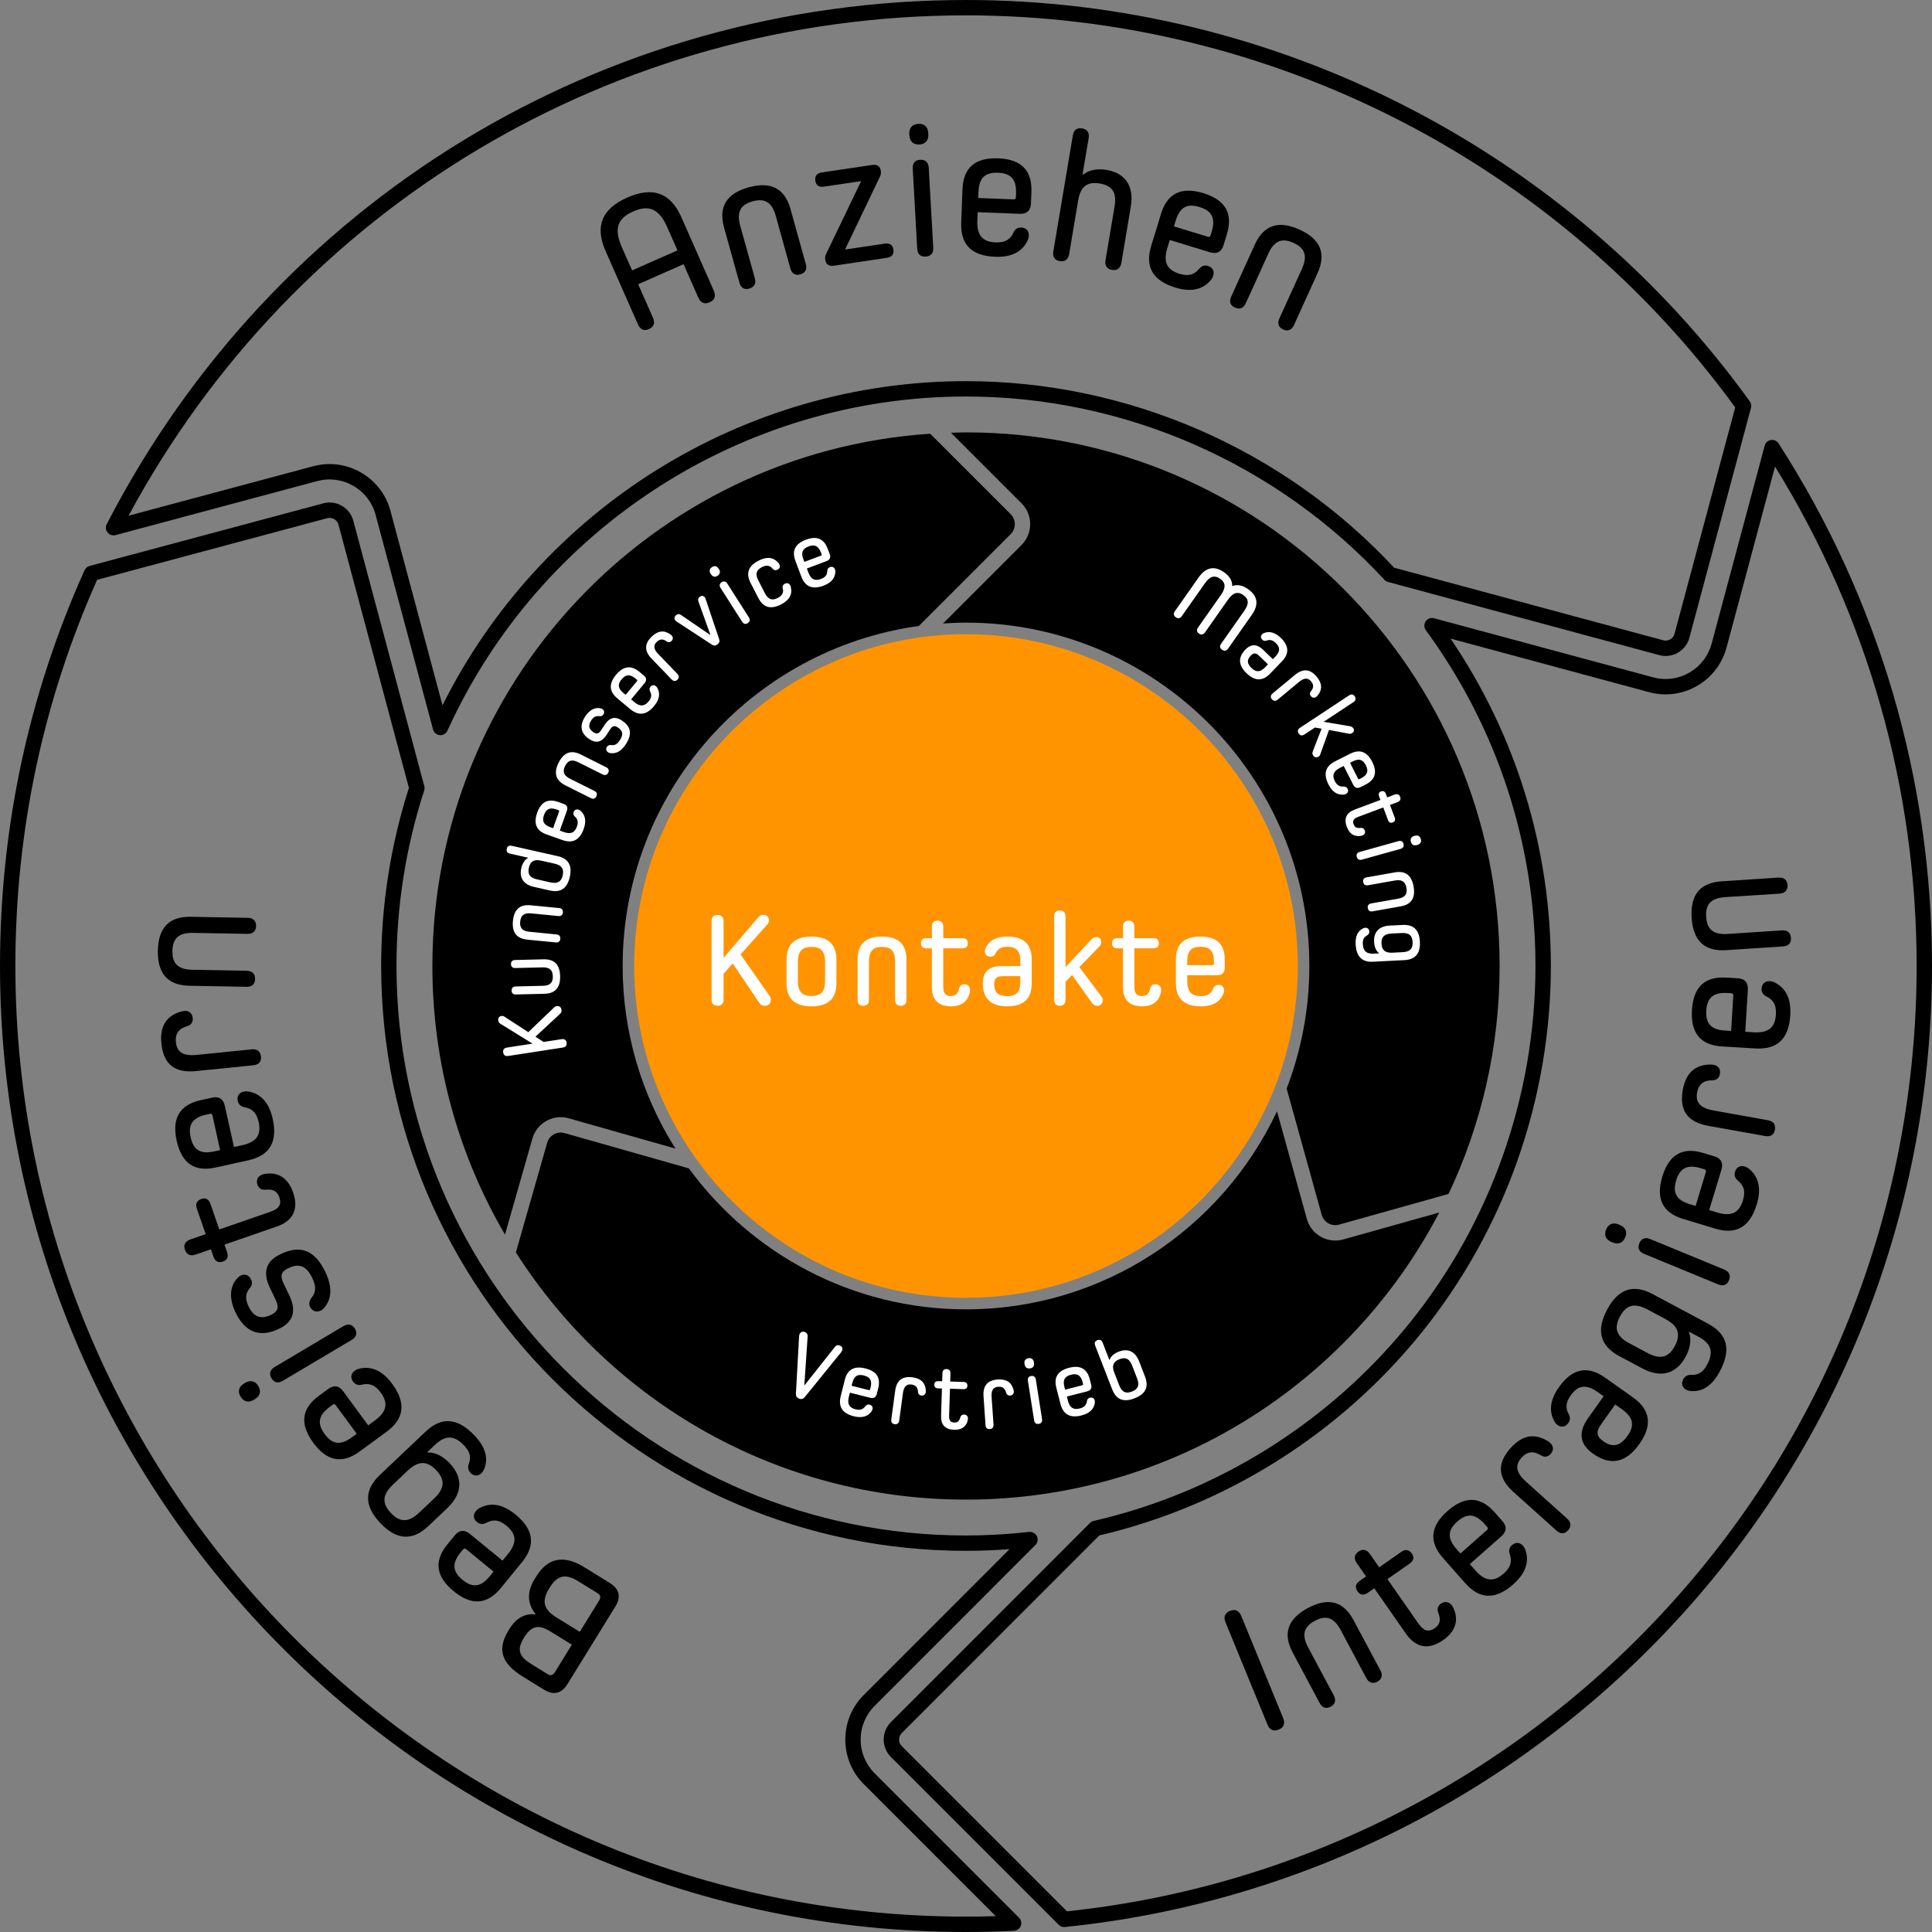 <?xml version="1.0" encoding="utf-8"?>
<!-- Generator: Adobe Illustrator 24.2.1, SVG Export Plug-In . SVG Version: 6.00 Build 0)  -->
<svg version="1.1" id="Ebene_1" xmlns="http://www.w3.org/2000/svg" xmlns:xlink="http://www.w3.org/1999/xlink" x="0px" y="0px"
	 viewBox="0 0 100 100" style="enable-background:new 0 0 100 100;" xml:space="preserve">
<rect x="0" y="0" width="100" height="100" fill="#808080" stroke="none"/>
<style type="text/css">
	.st0{fill:#FF9400;}
	.st1{fill:#FFFFFF;}
</style>
<g>
	<path class="st0" d="M50,32.825c-9.47,0-17.175,7.705-17.175,17.175S40.529,67.175,50,67.175
		c9.47,0,17.175-7.705,17.175-17.175S59.47,32.825,50,32.825z"/>
	<g>
		<path d="M29.439,57.883l5.521,1.568c-1.728-2.74-2.732-5.979-2.732-9.451c0-8.971,6.683-16.407,15.332-17.6
			l4.753-4.753c0.138-0.138,0.214-0.321,0.214-0.516c0-0.195-0.076-0.378-0.214-0.516l-4.166-4.166
			c-14.389,0.954-25.767,12.92-25.767,27.551c0,5.071,1.373,9.818,3.758,13.903l1.418-4.969
			C27.785,58.125,28.629,57.653,29.439,57.883z"/>
		<path d="M69.111,64.21c-0.259,0-0.516-0.067-0.748-0.198c-0.355-0.2-0.61-0.527-0.719-0.919l-1.547-5.572
			C63.259,63.571,57.112,67.772,50,67.772c-5.885,0-11.108-2.877-14.344-7.296l-6.434-1.827
			c-0.388-0.109-0.791,0.116-0.901,0.503l-1.616,5.662c-0.001,0.004-0.003,0.006-0.004,0.01
			c4.903,7.691,13.502,12.796,23.299,12.796c10.649,0,19.885-6.031,24.494-14.86l-4.971,1.395
			C69.386,64.192,69.249,64.21,69.111,64.21z"/>
		<path d="M50,22.38c-0.261,0-0.518,0.013-0.777,0.02l3.652,3.652c0.288,0.288,0.447,0.671,0.447,1.078
			s-0.159,0.79-0.447,1.078l-4.063,4.063c0.393-0.026,0.788-0.044,1.188-0.044c9.799,0,17.772,7.973,17.772,17.772
			c0,2.235-0.419,4.373-1.175,6.346l1.814,6.534c0.108,0.388,0.51,0.617,0.898,0.508l5.667-1.59
			c1.693-3.578,2.644-7.577,2.644-11.798C77.619,34.746,65.254,22.38,50,22.38z"/>
	</g>
	<path class="st1" d="M37.932,49.877h-0.014l-0.466,0.527v1.325c0,0.23-0.122,0.331-0.311,0.331
		c-0.196,0-0.311-0.101-0.311-0.331v-4.042c0-0.23,0.115-0.331,0.311-0.331c0.189,0,0.311,0.101,0.311,0.331v1.879
		h0.014l1.744-2.042c0.102-0.122,0.162-0.169,0.297-0.169c0.189,0,0.297,0.115,0.297,0.291
		c0,0.068-0.02,0.128-0.081,0.196l-1.393,1.561l1.494,2.136c0.061,0.088,0.074,0.149,0.074,0.209
		c0,0.19-0.115,0.311-0.311,0.311c-0.149,0-0.23-0.061-0.304-0.176L37.932,49.877z"/>
	<path class="st1" d="M43.293,50.884c0,0.818-0.439,1.204-1.291,1.204c-0.852,0-1.291-0.386-1.291-1.204v-1.203
		c0-0.818,0.439-1.203,1.291-1.203c0.852,0,1.291,0.385,1.291,1.203V50.884z M42.705,49.775
		c0-0.548-0.23-0.764-0.703-0.764c-0.473,0-0.703,0.216-0.703,0.764v1.014c0,0.548,0.23,0.764,0.703,0.764
		c0.473,0,0.703-0.216,0.703-0.764V49.775z"/>
	<path class="st1" d="M46.329,49.755c0-0.534-0.223-0.743-0.676-0.743c-0.453,0-0.676,0.209-0.676,0.743v1.994
		c0,0.21-0.115,0.311-0.297,0.311c-0.182,0-0.291-0.101-0.291-0.311v-2.089c0-0.804,0.433-1.183,1.264-1.183
		s1.264,0.379,1.264,1.183v2.089c0,0.21-0.115,0.311-0.297,0.311c-0.176,0-0.291-0.101-0.291-0.311V49.755z"/>
	<path class="st1" d="M48.235,49.086h-0.284c-0.196,0-0.284-0.095-0.284-0.257c0-0.169,0.088-0.27,0.284-0.27h0.284
		v-0.595c0-0.209,0.115-0.311,0.297-0.311c0.176,0,0.291,0.101,0.291,0.311v0.595h0.987
		c0.196,0,0.284,0.101,0.284,0.27c0,0.162-0.088,0.257-0.284,0.257h-0.987v1.974c0,0.345,0.115,0.494,0.392,0.494
		c0.264,0,0.372-0.142,0.433-0.399c0.034-0.129,0.128-0.21,0.27-0.21c0.149,0,0.291,0.095,0.291,0.29
		c0,0.061-0.007,0.115-0.02,0.162c-0.101,0.433-0.419,0.69-0.974,0.69c-0.642,0-0.98-0.338-0.98-0.974V49.086z"
		/>
	<path class="st1" d="M53.4,50.904c0,0.804-0.433,1.183-1.264,1.183c-0.825,0-1.264-0.386-1.264-1.17v-0.034
		c0-0.602,0.351-0.878,0.947-0.878h0.994v-0.264c0-0.534-0.223-0.737-0.676-0.737c-0.304,0-0.487,0.101-0.602,0.338
		c-0.054,0.115-0.149,0.175-0.27,0.175c-0.182,0-0.291-0.108-0.291-0.29c0-0.041,0.014-0.095,0.034-0.142
		c0.162-0.358,0.507-0.608,1.129-0.608c0.832,0,1.264,0.379,1.264,1.183V50.904z M52.812,50.526h-0.913
		c-0.304,0-0.439,0.115-0.439,0.406v0.014c0,0.433,0.216,0.615,0.676,0.615c0.453,0,0.676-0.203,0.676-0.737V50.526
		z"/>
	<path class="st1" d="M55.496,50.472h-0.014l-0.331,0.351v0.926c0,0.21-0.115,0.311-0.297,0.311
		c-0.182,0-0.29-0.101-0.29-0.311v-4.313c0-0.209,0.108-0.311,0.29-0.311c0.182,0,0.297,0.102,0.297,0.311v2.609
		h0.014l1.298-1.393c0.081-0.081,0.155-0.149,0.284-0.149c0.156,0,0.25,0.108,0.25,0.257
		c0,0.061-0.014,0.142-0.088,0.223l-1.041,1.075l1.143,1.521c0.061,0.081,0.068,0.129,0.068,0.19
		c0,0.182-0.115,0.29-0.29,0.29c-0.129,0-0.196-0.054-0.277-0.162L55.496,50.472z"/>
	<path class="st1" d="M58.127,49.086h-0.284c-0.196,0-0.284-0.095-0.284-0.257c0-0.169,0.088-0.27,0.284-0.27h0.284
		v-0.595c0-0.209,0.115-0.311,0.297-0.311c0.175,0,0.29,0.101,0.29,0.311v0.595h0.987
		c0.196,0,0.284,0.101,0.284,0.27c0,0.162-0.088,0.257-0.284,0.257h-0.987v1.974c0,0.345,0.115,0.494,0.392,0.494
		c0.264,0,0.372-0.142,0.433-0.399c0.034-0.129,0.128-0.21,0.27-0.21c0.149,0,0.29,0.095,0.29,0.29
		c0,0.061-0.007,0.115-0.02,0.162c-0.101,0.433-0.419,0.69-0.973,0.69c-0.642,0-0.98-0.338-0.98-0.974V49.086z"
		/>
	<path class="st1" d="M61.453,50.478v0.311c0,0.548,0.23,0.77,0.703,0.77c0.378,0,0.541-0.155,0.642-0.399
		c0.047-0.115,0.149-0.182,0.27-0.182c0.176,0,0.291,0.108,0.291,0.284c0,0.047-0.007,0.101-0.027,0.155
		c-0.155,0.392-0.5,0.67-1.176,0.67c-0.852,0-1.291-0.386-1.291-1.204v-1.223c0-0.804,0.433-1.183,1.264-1.183
		c0.832,0,1.264,0.379,1.264,1.183v0.426c0,0.257-0.135,0.392-0.399,0.392H61.453z M62.832,49.742
		c0-0.534-0.23-0.737-0.689-0.737c-0.466,0-0.69,0.203-0.69,0.737v0.216h1.298c0.054,0,0.081-0.027,0.081-0.075
		V49.742z"/>
	<path d="M22.798,38.052c-0.011,0-0.022-0-0.033-0.001c-0.167-0.014-0.308-0.131-0.351-0.294L19.441,26.646
		c-0.171-0.636-0.579-1.168-1.151-1.498c-0.572-0.33-1.237-0.418-1.872-0.247l-10.436,2.796
		c-0.153,0.041-0.314-0.012-0.413-0.135c-0.099-0.122-0.116-0.292-0.044-0.432C14.149,10.396,31.19,0,50,0
		c16.016,0,31.183,7.766,40.569,20.774c0.07,0.097,0.093,0.22,0.062,0.336L87.443,33.007
		c-0.088,0.33-0.3,0.606-0.597,0.776c-0.295,0.17-0.638,0.215-0.966,0.125L71.843,30.122
		c-0.072-0.019-0.138-0.059-0.188-0.114C66.086,23.98,58.194,20.523,50,20.523c-11.528,0-22.064,6.789-26.84,17.295
		C23.095,37.961,22.953,38.052,22.798,38.052z M17.061,24.02c0.565,0,1.124,0.149,1.627,0.439
		c0.756,0.436,1.296,1.14,1.522,1.981c0,0,0,0,0,0l2.694,10.068C28.005,26.279,38.523,19.728,50,19.728
		c8.376,0,16.447,3.518,22.16,9.656l13.928,3.757c0.122,0.034,0.251,0.016,0.362-0.047
		c0.112-0.065,0.192-0.168,0.225-0.292l3.139-11.715C80.568,8.377,65.699,0.795,50,0.795
		c-18.208,0-34.733,9.9-43.345,25.898l9.557-2.561C16.493,24.057,16.778,24.02,17.061,24.02z"/>
	<path d="M50,100C22.43,100,0,77.57,0,50c0-7.136,1.473-14.028,4.377-20.486
		c0.049-0.109,0.144-0.19,0.26-0.221l12.09-3.239c0.331-0.088,0.675-0.043,0.968,0.128
		c0.294,0.17,0.505,0.445,0.593,0.774l3.674,13.733c0.02,0.074,0.018,0.152-0.006,0.225
		c-0.951,2.938-1.434,5.995-1.434,9.086c0,16.253,13.223,29.477,29.477,29.477c1.057,0,2.157-0.062,3.269-0.185
		c0.166-0.017,0.329,0.071,0.402,0.223c0.073,0.152,0.042,0.334-0.077,0.453l-8.322,8.328
		c-0.466,0.466-0.723,1.086-0.723,1.745c0,0.659,0.257,1.279,0.723,1.745l7.473,7.473
		c0.112,0.111,0.146,0.278,0.09,0.424c-0.056,0.146-0.194,0.246-0.351,0.254C51.651,99.979,50.815,100,50,100z
		 M5.026,30.012c-2.807,6.305-4.23,13.029-4.23,19.988c0,27.131,22.073,49.204,49.205,49.204
		c0.507,0,1.022-0.008,1.539-0.024l-6.831-6.832c-0.617-0.616-0.956-1.436-0.956-2.308s0.339-1.691,0.956-2.308
		l7.544-7.548c-0.764,0.058-1.518,0.087-2.252,0.087c-16.692,0-30.272-13.58-30.272-30.272
		c0-3.135,0.483-6.236,1.436-9.219L17.521,27.161c-0.033-0.124-0.112-0.227-0.223-0.291
		c-0.112-0.065-0.238-0.082-0.366-0.048L5.026,30.012z"/>
	<path d="M55.079,99.743c-0.105,0-0.206-0.042-0.281-0.117l-8.684-8.684c-0.241-0.241-0.374-0.561-0.374-0.902
		c0-0.34,0.133-0.661,0.373-0.902l10.304-10.31c0.053-0.053,0.12-0.09,0.192-0.106
		c6.396-1.466,12.2-5.101,16.344-10.235c4.206-5.211,6.522-11.777,6.522-18.487c0-6.296-1.962-12.306-5.674-17.381
		c-0.1-0.136-0.102-0.321-0.007-0.46c0.096-0.139,0.268-0.203,0.431-0.159l11.346,3.061
		c0.208,0.056,0.423,0.084,0.638,0.084c1.115,0,2.096-0.752,2.385-1.83l2.746-10.249
		c0.041-0.152,0.167-0.266,0.323-0.29c0.159-0.024,0.311,0.045,0.396,0.177C97.255,31.016,100,40.368,100,50
		c0,12.462-4.612,24.401-12.986,33.616c-8.317,9.152-19.644,14.879-31.894,16.125
		C55.106,99.743,55.093,99.743,55.079,99.743z M56.901,79.472L46.677,89.702c-0.091,0.091-0.141,0.211-0.141,0.339
		c0,0.128,0.05,0.249,0.141,0.339l8.55,8.55c11.982-1.265,23.055-6.889,31.198-15.849
		c8.241-9.069,12.78-20.817,12.78-33.081c0-9.176-2.531-18.093-7.33-25.849L89.364,33.522
		c-0.382,1.424-1.679,2.419-3.153,2.419c-0.284,0-0.569-0.037-0.844-0.112l-10.285-2.775
		c3.399,5.015,5.19,10.85,5.19,16.945c0,6.892-2.379,13.635-6.699,18.987
		C69.342,74.229,63.425,77.95,56.901,79.472z"/>
	<path class="st1" d="M27.719,53.653l0.001,0.009l0.418,0.269l0.924-0.143c0.16-0.025,0.244,0.049,0.265,0.181
		c0.021,0.137-0.037,0.228-0.197,0.252l-2.82,0.435c-0.16,0.025-0.243-0.044-0.265-0.181
		c-0.021-0.132,0.037-0.228,0.197-0.253l1.311-0.202l-0.001-0.009l-1.612-0.997
		c-0.096-0.058-0.135-0.095-0.15-0.19c-0.02-0.132,0.048-0.22,0.171-0.238c0.047-0.007,0.092,0,0.145,0.035
		l1.239,0.803l1.329-1.272c0.055-0.052,0.096-0.068,0.138-0.075c0.132-0.02,0.229,0.047,0.251,0.184
		c0.016,0.104-0.018,0.167-0.09,0.231L27.719,53.653z"/>
	<path class="st1" d="M26.672,50.105c-0.148,0.004-0.221-0.076-0.224-0.2c-0.003-0.129,0.066-0.212,0.214-0.215
		l1.474-0.036c0.568-0.014,0.842,0.285,0.856,0.872c0.014,0.586-0.245,0.898-0.813,0.912l-1.474,0.036
		c-0.148,0.004-0.221-0.071-0.225-0.2c-0.003-0.129,0.066-0.212,0.214-0.215l1.407-0.034
		c0.377-0.009,0.521-0.17,0.513-0.49c-0.008-0.32-0.159-0.473-0.536-0.464L26.672,50.105z"/>
	<path class="st1" d="M27.495,47.277c-0.376-0.037-0.538,0.106-0.57,0.424c-0.031,0.319,0.101,0.49,0.476,0.527
		l1.402,0.138c0.147,0.014,0.21,0.102,0.198,0.231c-0.013,0.128-0.091,0.197-0.239,0.182l-1.468-0.144
		c-0.566-0.056-0.802-0.386-0.744-0.971c0.058-0.585,0.353-0.862,0.919-0.807l1.468,0.144
		c0.148,0.014,0.211,0.102,0.198,0.23c-0.012,0.124-0.091,0.197-0.238,0.183L27.495,47.277z"/>
	<path class="st1" d="M29.492,45.39c-0.132,0.586-0.466,0.829-1.029,0.702l-0.829-0.187
		c-0.563-0.127-0.759-0.494-0.652-0.969c0.053-0.233,0.165-0.428,0.35-0.532l0.002-0.009l-0.936-0.211
		c-0.144-0.032-0.196-0.127-0.168-0.253c0.028-0.126,0.115-0.184,0.259-0.152l2.374,0.535
		C29.427,44.441,29.625,44.803,29.492,45.39z M28.01,44.547c-0.372-0.084-0.563,0.044-0.635,0.365
		c-0.073,0.326,0.04,0.518,0.417,0.602l0.698,0.158c0.377,0.085,0.562-0.04,0.635-0.365
		c0.074-0.326-0.04-0.518-0.417-0.603L28.01,44.547z"/>
	<path class="st1" d="M28.976,42.992l0.207,0.074c0.364,0.13,0.567,0.03,0.679-0.285
		c0.09-0.252,0.025-0.397-0.113-0.522c-0.065-0.059-0.086-0.142-0.058-0.223c0.042-0.117,0.141-0.168,0.258-0.126
		c0.032,0.011,0.066,0.028,0.097,0.055c0.224,0.196,0.327,0.491,0.166,0.941c-0.202,0.567-0.562,0.767-1.107,0.574
		l-0.814-0.29c-0.535-0.19-0.684-0.568-0.487-1.121c0.197-0.553,0.551-0.751,1.087-0.56l0.283,0.101
		c0.171,0.061,0.229,0.183,0.166,0.358L28.976,42.992z M28.812,41.9c-0.355-0.127-0.544-0.022-0.654,0.284
		c-0.11,0.31-0.028,0.507,0.327,0.633l0.144,0.051l0.308-0.863c0.013-0.036,0.001-0.061-0.03-0.072
		L28.812,41.9z"/>
	<path class="st1" d="M29.933,39.455c-0.337-0.169-0.539-0.094-0.683,0.192c-0.143,0.286-0.081,0.493,0.256,0.661
		l1.259,0.63c0.132,0.066,0.16,0.171,0.102,0.286c-0.058,0.115-0.156,0.151-0.288,0.085l-1.318-0.66
		c-0.508-0.254-0.61-0.647-0.347-1.172c0.263-0.525,0.638-0.678,1.146-0.424l1.318,0.66
		c0.132,0.066,0.16,0.171,0.102,0.286c-0.056,0.111-0.156,0.151-0.288,0.085L29.933,39.455z"/>
	<path class="st1" d="M32.199,37.302c0.463,0.303,0.535,0.699,0.193,1.222c-0.254,0.387-0.534,0.501-0.812,0.455
		c-0.036-0.006-0.073-0.019-0.101-0.038c-0.108-0.07-0.131-0.183-0.063-0.287c0.047-0.072,0.13-0.103,0.219-0.09
		c0.182,0.028,0.315-0.045,0.446-0.245c0.193-0.296,0.159-0.495-0.089-0.657l-0.024-0.015
		c-0.168-0.11-0.273-0.071-0.388,0.105l-0.193,0.296c-0.23,0.351-0.517,0.449-0.872,0.216l-0.008-0.005
		c-0.463-0.303-0.521-0.712-0.217-1.175c0.235-0.359,0.525-0.489,0.809-0.417c0.033,0.01,0.052,0.017,0.072,0.03
		c0.116,0.076,0.127,0.18,0.057,0.288c-0.047,0.072-0.124,0.101-0.21,0.085
		c-0.164-0.028-0.296,0.034-0.416,0.218c-0.167,0.256-0.13,0.451,0.113,0.611c0.172,0.113,0.279,0.08,0.397-0.1
		l0.191-0.292c0.23-0.351,0.519-0.453,0.875-0.22L32.199,37.302z"/>
	<path class="st1" d="M32.666,36.2l0.169,0.141c0.297,0.247,0.522,0.223,0.736-0.034
		c0.171-0.206,0.16-0.364,0.073-0.529c-0.041-0.078-0.032-0.163,0.023-0.229c0.079-0.096,0.19-0.109,0.285-0.03
		c0.026,0.021,0.052,0.05,0.072,0.085c0.142,0.261,0.138,0.574-0.168,0.941c-0.385,0.463-0.792,0.527-1.237,0.158
		L31.956,36.15c-0.437-0.363-0.447-0.769-0.071-1.221c0.375-0.452,0.776-0.516,1.213-0.153l0.231,0.192
		c0.139,0.116,0.152,0.251,0.033,0.394L32.666,36.2z M32.888,35.118c-0.29-0.241-0.504-0.208-0.712,0.042
		c-0.211,0.253-0.201,0.466,0.089,0.707l0.118,0.098l0.586-0.705c0.025-0.029,0.022-0.056-0.004-0.078
		L32.888,35.118z"/>
	<path class="st1" d="M33.727,34.092c-0.381-0.395-0.378-0.77,0.007-1.141c0.323-0.311,0.637-0.343,0.957-0.121
		c0.02,0.014,0.043,0.031,0.073,0.062c0.086,0.089,0.081,0.201-0.009,0.287c-0.062,0.059-0.15,0.092-0.257,0.015
		c-0.177-0.128-0.342-0.128-0.504,0.028c-0.199,0.192-0.152,0.392,0.076,0.629l0.991,1.027
		c0.103,0.107,0.094,0.214,0.001,0.304c-0.092,0.089-0.197,0.091-0.3-0.015L33.727,34.092z"/>
	<path class="st1" d="M35.016,32.168c-0.025-0.017-0.043-0.033-0.061-0.056c-0.07-0.09-0.056-0.198,0.045-0.277
		c0.091-0.07,0.171-0.06,0.252-0.002l1.511,1.033l0.007-0.006l-0.619-1.729
		c-0.036-0.093-0.022-0.17,0.065-0.237c0.098-0.076,0.199-0.063,0.268,0.028
		c0.018,0.022,0.026,0.041,0.035,0.069l0.703,2.086c0.037,0.11,0.015,0.199-0.083,0.275
		c-0.102,0.079-0.194,0.077-0.291,0.014L35.016,32.168z"/>
	<path class="st1" d="M37.21,29.453c0.092,0.145,0.058,0.269-0.067,0.348c-0.129,0.082-0.255,0.061-0.348-0.084
		l-0.013-0.02c-0.09-0.141-0.056-0.265,0.073-0.346c0.125-0.08,0.251-0.059,0.341,0.082L37.21,29.453z
		 M37.297,30.433c-0.08-0.125-0.054-0.226,0.055-0.296c0.108-0.069,0.215-0.052,0.295,0.072l1.114,1.746
		c0.08,0.125,0.05,0.229-0.059,0.298c-0.109,0.07-0.211,0.05-0.291-0.075L37.297,30.433z"/>
	<path class="st1" d="M38.85,30.172c-0.26-0.504-0.111-0.882,0.411-1.151c0.433-0.223,0.768-0.186,1.032,0.118
		c0.026,0.029,0.033,0.042,0.043,0.063c0.07,0.136,0.011,0.23-0.09,0.283c-0.089,0.046-0.183,0.041-0.259-0.054
		c-0.145-0.177-0.329-0.19-0.553-0.075c-0.284,0.146-0.356,0.35-0.184,0.685l0.341,0.662
		c0.172,0.335,0.38,0.395,0.664,0.248c0.225-0.116,0.321-0.273,0.261-0.494c-0.033-0.117,0.017-0.197,0.106-0.242
		c0.102-0.052,0.213-0.045,0.283,0.09c0.011,0.021,0.018,0.034,0.026,0.072c0.094,0.392-0.071,0.686-0.504,0.909
		c-0.522,0.268-0.915,0.171-1.175-0.334L38.85,30.172z"/>
	<path class="st1" d="M41.763,29.426l0.077,0.206c0.136,0.362,0.344,0.452,0.656,0.334
		c0.25-0.094,0.319-0.237,0.325-0.423c0.003-0.088,0.053-0.158,0.133-0.188c0.116-0.043,0.219-0.001,0.263,0.115
		c0.012,0.031,0.021,0.069,0.021,0.11c-0.005,0.297-0.164,0.567-0.611,0.734c-0.563,0.212-0.949,0.067-1.152-0.474
		l-0.304-0.808c-0.2-0.532-0.009-0.889,0.541-1.096c0.549-0.207,0.929-0.065,1.129,0.467l0.106,0.281
		c0.064,0.17,0.008,0.293-0.166,0.358L41.763,29.426z M42.491,28.597c-0.133-0.353-0.335-0.429-0.638-0.315
		c-0.308,0.116-0.406,0.305-0.273,0.658l0.054,0.143l0.858-0.323c0.036-0.014,0.047-0.038,0.035-0.069L42.491,28.597
		z"/>
	<path class="st1" d="M64.392,31.632c0.264-0.375,0.258-0.624-0.043-0.835c-0.297-0.209-0.543-0.107-0.792,0.248
		l-1.183,1.683c-0.093,0.133-0.205,0.142-0.315,0.065c-0.113-0.08-0.138-0.185-0.045-0.318l1.15-1.636l0.033-0.047
		c0.25-0.355,0.258-0.624-0.039-0.832c-0.301-0.211-0.537-0.132-0.801,0.242l-1.183,1.683
		c-0.093,0.133-0.205,0.142-0.314,0.065c-0.113-0.08-0.138-0.185-0.045-0.318l1.23-1.749
		c0.379-0.539,0.827-0.603,1.315-0.26c0.285,0.2,0.426,0.439,0.418,0.708l0.008,0.005
		c0.25-0.098,0.522-0.047,0.812,0.156c0.488,0.343,0.579,0.786,0.201,1.325l-1.23,1.75
		c-0.094,0.133-0.205,0.142-0.314,0.065c-0.113-0.08-0.139-0.185-0.045-0.318L64.392,31.632z"/>
	<path class="st1" d="M65.743,34.866c-0.395,0.408-0.8,0.388-1.222-0.02c-0.419-0.404-0.452-0.816-0.068-1.214
		l0.016-0.017c0.296-0.305,0.61-0.274,0.911,0.018l0.504,0.487l0.13-0.134c0.262-0.271,0.248-0.483,0.018-0.706
		c-0.154-0.149-0.296-0.187-0.471-0.124c-0.084,0.032-0.162,0.016-0.224-0.043
		c-0.092-0.089-0.094-0.198-0.005-0.29c0.02-0.02,0.053-0.041,0.087-0.055c0.258-0.102,0.556-0.06,0.872,0.245
		c0.421,0.408,0.455,0.812,0.061,1.22L65.743,34.866z M65.63,34.386l-0.463-0.448
		c-0.155-0.149-0.28-0.157-0.422-0.009l-0.007,0.007c-0.212,0.219-0.192,0.418,0.042,0.643
		c0.23,0.222,0.442,0.229,0.704-0.042L65.63,34.386z"/>
	<path class="st1" d="M67.019,34.939c0.422-0.35,0.795-0.319,1.136,0.092c0.287,0.345,0.294,0.661,0.05,0.963
		c-0.015,0.019-0.034,0.041-0.068,0.069c-0.095,0.079-0.205,0.065-0.285-0.03
		c-0.055-0.066-0.08-0.156,0.003-0.257c0.141-0.167,0.153-0.332,0.01-0.504c-0.177-0.213-0.379-0.181-0.633,0.029
		l-1.097,0.911c-0.114,0.095-0.221,0.078-0.303-0.021c-0.082-0.099-0.076-0.204,0.038-0.298L67.019,34.939z"/>
	<path class="st1" d="M68.402,37.724l-0.005-0.008l-0.336-0.059l-0.545,0.36c-0.123,0.081-0.228,0.053-0.299-0.054
		c-0.071-0.108-0.053-0.211,0.07-0.292l2.54-1.677c0.124-0.082,0.226-0.057,0.296,0.05
		c0.071,0.108,0.056,0.215-0.067,0.296l-1.537,1.015l0.005,0.008l1.325,0.223c0.079,0.016,0.148,0.034,0.198,0.11
		c0.06,0.092,0.033,0.19-0.054,0.247c-0.036,0.024-0.089,0.047-0.166,0.035l-1.038-0.195l-0.452,1.264
		c-0.023,0.067-0.049,0.09-0.085,0.113c-0.108,0.071-0.216,0.045-0.284-0.058
		c-0.05-0.076-0.044-0.137-0.012-0.227L68.402,37.724z"/>
	<path class="st1" d="M69.55,39.646l-0.196,0.099c-0.345,0.174-0.412,0.39-0.262,0.688
		c0.12,0.239,0.27,0.291,0.456,0.278c0.087-0.007,0.162,0.036,0.201,0.112c0.056,0.111,0.025,0.217-0.087,0.273
		c-0.029,0.015-0.066,0.028-0.106,0.033c-0.297,0.027-0.581-0.102-0.796-0.529
		c-0.271-0.537-0.167-0.936,0.348-1.196l0.771-0.389c0.508-0.256,0.884-0.104,1.148,0.42
		c0.265,0.524,0.164,0.917-0.343,1.173l-0.269,0.135c-0.162,0.082-0.29,0.04-0.374-0.127L69.55,39.646z
		 M70.452,40.281c0.337-0.17,0.391-0.379,0.245-0.669c-0.148-0.294-0.347-0.37-0.683-0.2l-0.137,0.069
		l0.413,0.818c0.018,0.034,0.043,0.042,0.073,0.027L70.452,40.281z"/>
	<path class="st1" d="M71.451,41.405l-0.07-0.188c-0.049-0.13-0.008-0.211,0.099-0.252
		c0.112-0.042,0.201-0.009,0.249,0.121l0.07,0.188l0.393-0.147c0.139-0.052,0.234-0.001,0.28,0.119
		c0.044,0.116,0.005,0.218-0.134,0.27l-0.393,0.147l0.245,0.653c0.049,0.13,0.004,0.213-0.108,0.255
		c-0.107,0.04-0.192,0.006-0.24-0.124l-0.244-0.653l-1.305,0.489c-0.228,0.085-0.298,0.198-0.23,0.381
		c0.066,0.174,0.186,0.211,0.371,0.187c0.094-0.009,0.171,0.033,0.206,0.127c0.037,0.098,0.01,0.216-0.12,0.264
		c-0.04,0.015-0.078,0.024-0.113,0.027c-0.311,0.04-0.56-0.106-0.697-0.473c-0.16-0.425-0.02-0.732,0.4-0.89
		L71.451,41.405z"/>
	<path class="st1" d="M72.378,43.538c0.142-0.04,0.232,0.014,0.266,0.139c0.035,0.124-0.012,0.221-0.155,0.261
		l-1.995,0.557c-0.142,0.04-0.233-0.019-0.267-0.143c-0.035-0.124,0.014-0.217,0.156-0.257L72.378,43.538z
		 M73.341,43.74c-0.166,0.046-0.274-0.023-0.314-0.165c-0.041-0.147,0.016-0.262,0.182-0.308l0.023-0.007
		c0.161-0.045,0.269,0.024,0.31,0.171c0.04,0.142-0.018,0.258-0.178,0.302L73.341,43.74z"/>
	<path class="st1" d="M72.363,46.516c0.372-0.066,0.489-0.247,0.434-0.562c-0.056-0.315-0.229-0.444-0.6-0.379
		l-1.387,0.245c-0.146,0.026-0.23-0.042-0.253-0.168c-0.022-0.127,0.035-0.215,0.181-0.24l1.452-0.257
		c0.559-0.099,0.876,0.155,0.978,0.734c0.102,0.578-0.108,0.925-0.667,1.024l-1.452,0.257
		c-0.146,0.026-0.23-0.041-0.253-0.168c-0.022-0.122,0.035-0.215,0.181-0.241L72.363,46.516z"/>
	<path class="st1" d="M70.168,48.873c-0.022-0.444,0.132-0.7,0.388-0.823c0.033-0.016,0.075-0.028,0.108-0.029
		c0.124-0.006,0.205,0.07,0.21,0.195c0.005,0.086-0.039,0.16-0.118,0.202c-0.163,0.09-0.228,0.217-0.217,0.436
		c0.019,0.367,0.18,0.526,0.566,0.507l0.272-0.014l-0-0.009c-0.165-0.135-0.242-0.346-0.254-0.585
		c-0.025-0.486,0.231-0.815,0.808-0.844l0.667-0.034c0.577-0.029,0.865,0.267,0.895,0.867
		c0.031,0.601-0.225,0.924-0.802,0.954l-1.626,0.083C70.489,49.808,70.201,49.507,70.168,48.873z M72.603,49.284
		c0.387-0.02,0.531-0.19,0.514-0.523c-0.017-0.334-0.177-0.488-0.564-0.468l-0.534,0.027
		c-0.386,0.02-0.53,0.19-0.513,0.523c0.017,0.329,0.183,0.488,0.564,0.468L72.603,49.284z"/>
	<path class="st1" d="M43.204,69.73c0.074-0.099,0.162-0.127,0.26-0.089c0.125,0.048,0.168,0.147,0.123,0.263
		c-0.01,0.026-0.028,0.061-0.059,0.1l-1.872,2.307c-0.079,0.098-0.172,0.128-0.292,0.082
		c-0.125-0.048-0.174-0.134-0.167-0.259l0.163-2.956c0.004-0.05,0.011-0.083,0.022-0.109
		c0.045-0.116,0.148-0.173,0.278-0.123c0.102,0.04,0.153,0.121,0.143,0.24l-0.171,2.513l0.009,0.004L43.204,69.73z
		"/>
	<path class="st1" d="M43.99,72.085l-0.054,0.213c-0.094,0.375,0.026,0.567,0.349,0.648
		c0.259,0.065,0.397-0.014,0.508-0.163c0.052-0.071,0.133-0.099,0.216-0.079c0.12,0.03,0.181,0.124,0.15,0.244
		c-0.008,0.032-0.022,0.068-0.045,0.102c-0.174,0.242-0.458,0.372-0.92,0.257
		c-0.583-0.146-0.818-0.485-0.678-1.046l0.21-0.838c0.138-0.551,0.499-0.736,1.068-0.593
		c0.57,0.142,0.801,0.476,0.663,1.027l-0.073,0.292c-0.044,0.176-0.16,0.245-0.34,0.2L43.99,72.085z
		 M45.061,71.817c0.092-0.365-0.031-0.544-0.346-0.623c-0.319-0.08-0.507,0.021-0.599,0.386l-0.037,0.148l0.889,0.223
		c0.037,0.009,0.06-0.005,0.068-0.037L45.061,71.817z"/>
	<path class="st1" d="M46.333,71.992c0.073-0.544,0.369-0.773,0.898-0.702c0.444,0.06,0.664,0.287,0.689,0.675
		c0.002,0.024,0.003,0.053-0.003,0.096c-0.017,0.123-0.107,0.188-0.23,0.171
		c-0.085-0.011-0.165-0.061-0.172-0.192c-0.009-0.218-0.112-0.347-0.334-0.377
		c-0.274-0.037-0.402,0.124-0.446,0.45l-0.191,1.413c-0.02,0.147-0.11,0.207-0.237,0.19
		c-0.127-0.017-0.193-0.098-0.174-0.245L46.333,71.992z"/>
	<path class="st1" d="M48.755,71.867l-0.2-0.006c-0.138-0.005-0.198-0.073-0.195-0.188
		c0.004-0.119,0.068-0.189,0.206-0.184l0.2,0.006l0.014-0.42c0.005-0.148,0.088-0.217,0.217-0.213
		c0.124,0.004,0.203,0.078,0.198,0.226l-0.013,0.42l0.696,0.022c0.138,0.004,0.198,0.078,0.194,0.197
		c-0.004,0.114-0.068,0.179-0.206,0.175l-0.696-0.022l-0.044,1.393c-0.008,0.243,0.07,0.351,0.266,0.357
		c0.186,0.006,0.266-0.092,0.314-0.272c0.027-0.09,0.096-0.145,0.195-0.142c0.105,0.003,0.203,0.073,0.199,0.211
		c-0.002,0.043-0.007,0.081-0.018,0.114c-0.081,0.303-0.311,0.477-0.702,0.465
		c-0.453-0.014-0.684-0.26-0.67-0.709L48.755,71.867z"/>
	<path class="st1" d="M50.907,72.272c-0.038-0.548,0.205-0.833,0.738-0.87c0.448-0.031,0.709,0.147,0.812,0.522
		c0.007,0.024,0.013,0.052,0.016,0.095c0.009,0.124-0.067,0.206-0.191,0.214c-0.086,0.006-0.174-0.026-0.207-0.153
		c-0.053-0.212-0.18-0.318-0.404-0.302c-0.276,0.019-0.369,0.203-0.346,0.532l0.1,1.425
		c0.01,0.148-0.066,0.225-0.194,0.234c-0.129,0.009-0.21-0.057-0.22-0.205L50.907,72.272z"/>
	<path class="st1" d="M53.517,70.536c0.027,0.17-0.054,0.27-0.2,0.292c-0.151,0.024-0.259-0.047-0.285-0.216
		l-0.004-0.023c-0.026-0.165,0.055-0.265,0.206-0.289c0.146-0.023,0.254,0.047,0.28,0.212L53.517,70.536z
		 M53.204,71.47c-0.023-0.146,0.042-0.229,0.169-0.249c0.127-0.02,0.219,0.038,0.242,0.184l0.321,2.046
		c0.023,0.146-0.046,0.23-0.174,0.249c-0.127,0.02-0.214-0.039-0.236-0.185L53.204,71.47z"/>
	<path class="st1" d="M55.22,72.284l0.054,0.213c0.096,0.374,0.291,0.487,0.615,0.405
		c0.259-0.066,0.343-0.2,0.37-0.385c0.012-0.087,0.07-0.151,0.153-0.172c0.12-0.031,0.217,0.023,0.248,0.143
		c0.008,0.033,0.013,0.071,0.009,0.111c-0.038,0.296-0.226,0.545-0.688,0.663
		c-0.583,0.148-0.95-0.039-1.093-0.599l-0.213-0.837c-0.14-0.55,0.09-0.884,0.659-1.029
		c0.569-0.145,0.93,0.039,1.071,0.589l0.074,0.291c0.045,0.175-0.024,0.292-0.205,0.338L55.22,72.284z
		 M56.035,71.54c-0.093-0.365-0.285-0.464-0.6-0.384c-0.319,0.082-0.436,0.259-0.343,0.624l0.038,0.148l0.888-0.226
		c0.037-0.009,0.051-0.033,0.043-0.065L56.035,71.54z"/>
	<path class="st1" d="M59.267,71.255c0.209,0.538,0.019,0.904-0.542,1.122c-0.56,0.218-0.948,0.076-1.157-0.461
		l-0.882-2.269c-0.054-0.138-0.008-0.232,0.112-0.279c0.12-0.047,0.222-0.009,0.275,0.129l0.348,0.894l0.009-0.004
		c0.072-0.197,0.252-0.339,0.475-0.425c0.454-0.176,0.846-0.037,1.055,0.501L59.267,71.255z M58.597,70.677
		c-0.14-0.36-0.347-0.444-0.658-0.323c-0.307,0.12-0.406,0.327-0.267,0.683l0.259,0.667
		c0.14,0.36,0.347,0.444,0.658,0.323c0.311-0.121,0.407-0.322,0.267-0.682L58.597,70.677z"/>
	<path d="M35.381,13.675l-2.349,1.037l0.763,1.729c0.127,0.288,0.036,0.485-0.208,0.593
		c-0.244,0.108-0.442,0.039-0.569-0.249l-1.676-3.799c-0.57-1.292-0.172-2.188,1.129-2.762
		c1.301-0.574,2.231-0.265,2.801,1.028l1.672,3.79c0.131,0.297,0.032,0.497-0.213,0.605
		c-0.253,0.112-0.459,0.046-0.591-0.251L35.381,13.675z M34.537,11.763c-0.431-0.978-0.965-1.17-1.768-0.816
		c-0.795,0.351-1.012,0.874-0.58,1.853l0.528,1.196l2.349-1.037L34.537,11.763z"/>
	<path d="M40.154,11.177c-0.202-0.726-0.585-0.927-1.201-0.755c-0.616,0.172-0.84,0.541-0.638,1.268l0.755,2.712
		c0.079,0.285-0.038,0.466-0.287,0.536c-0.248,0.069-0.434-0.028-0.513-0.313l-0.791-2.841
		c-0.305-1.094,0.14-1.773,1.271-2.088c1.131-0.315,1.863,0.036,2.167,1.13l0.791,2.841
		c0.079,0.285-0.038,0.466-0.287,0.536c-0.239,0.067-0.434-0.028-0.513-0.313L40.154,11.177z"/>
	<path d="M43.163,13.753c-0.274,0.041-0.417-0.083-0.451-0.309c-0.017-0.113,0.007-0.213,0.051-0.307l1.799-3.741
		l-0.003-0.019l-1.907,0.283c-0.274,0.041-0.416-0.073-0.45-0.3c-0.035-0.236,0.067-0.396,0.341-0.436
		l2.597-0.386c0.274-0.041,0.417,0.083,0.451,0.309c0.017,0.113,0.003,0.212-0.051,0.307l-1.79,3.74l0.003,0.019
		l2.04-0.303c0.274-0.041,0.418,0.083,0.451,0.309c0.034,0.227-0.068,0.386-0.342,0.427L43.163,13.753z"/>
	<path d="M48.05,6.937c0.019,0.343-0.162,0.525-0.457,0.542c-0.305,0.017-0.505-0.144-0.524-0.487l-0.003-0.048
		c-0.019-0.334,0.162-0.516,0.467-0.533c0.295-0.017,0.496,0.144,0.514,0.478L48.05,6.937z M47.243,8.731
		c-0.017-0.295,0.128-0.447,0.385-0.461c0.257-0.014,0.427,0.119,0.444,0.415l0.232,4.135
		c0.017,0.295-0.137,0.447-0.395,0.462c-0.257,0.014-0.418-0.12-0.434-0.415L47.243,8.731z"/>
	<path d="M50.604,10.983l-0.017,0.439c-0.029,0.773,0.283,1.1,0.95,1.125c0.534,0.02,0.772-0.19,0.928-0.528
		c0.073-0.16,0.22-0.25,0.392-0.243c0.248,0.009,0.404,0.168,0.395,0.416c-0.003,0.067-0.015,0.143-0.047,0.218
		c-0.24,0.545-0.742,0.917-1.696,0.881c-1.202-0.046-1.802-0.613-1.757-1.768l0.066-1.726
		c0.043-1.135,0.674-1.646,1.848-1.601c1.173,0.045,1.763,0.602,1.72,1.738l-0.023,0.601
		c-0.014,0.362-0.212,0.546-0.584,0.532L50.604,10.983z M52.59,10.018c0.029-0.754-0.285-1.052-0.933-1.077
		c-0.658-0.025-0.984,0.249-1.013,1.003l-0.012,0.305l1.832,0.07c0.076,0.003,0.116-0.034,0.118-0.101
		L52.59,10.018z"/>
	<path d="M55.806,10.376l-0.467,2.776c-0.049,0.292-0.233,0.406-0.487,0.363c-0.254-0.043-0.381-0.209-0.332-0.501
		L55.53,7.01c0.049-0.292,0.223-0.408,0.478-0.365c0.254,0.043,0.39,0.211,0.341,0.503l-0.318,1.892l0.019,0.003
		c0.335-0.263,0.771-0.325,1.223-0.249c0.932,0.157,1.444,0.795,1.257,1.905l-0.489,2.908
		c-0.049,0.292-0.233,0.406-0.487,0.363c-0.245-0.041-0.381-0.209-0.332-0.501l0.467-2.777
		c0.127-0.753-0.136-1.088-0.767-1.194C56.29,9.393,55.931,9.633,55.806,10.376z"/>
	<path d="M60.548,12.421l-0.128,0.42c-0.226,0.739-0.008,1.135,0.631,1.331c0.511,0.156,0.795,0.013,1.032-0.273
		c0.112-0.136,0.276-0.185,0.44-0.135c0.237,0.072,0.348,0.266,0.275,0.503c-0.02,0.064-0.051,0.134-0.101,0.199
		c-0.372,0.465-0.952,0.697-1.864,0.418c-1.15-0.352-1.584-1.054-1.246-2.158l0.505-1.652
		c0.332-1.086,1.072-1.419,2.195-1.075c1.122,0.343,1.55,1.033,1.218,2.119l-0.176,0.575
		c-0.106,0.347-0.344,0.473-0.701,0.365L60.548,12.421z M62.714,11.996c0.221-0.721-0.006-1.09-0.627-1.28
		c-0.63-0.193-1.014-0.011-1.235,0.71l-0.089,0.292l1.752,0.536c0.073,0.022,0.121-0.003,0.14-0.067L62.714,11.996
		z"/>
	<path d="M67.385,13.92c0.311-0.687,0.147-1.086-0.435-1.35c-0.582-0.264-0.992-0.125-1.303,0.561l-1.164,2.563
		c-0.122,0.27-0.329,0.333-0.564,0.226c-0.235-0.106-0.315-0.3-0.192-0.569l1.219-2.685
		c0.469-1.034,1.246-1.268,2.315-0.783c1.069,0.485,1.404,1.224,0.935,2.258l-1.219,2.685
		c-0.122,0.269-0.329,0.333-0.564,0.226c-0.226-0.102-0.315-0.3-0.192-0.569L67.385,13.92z"/>
	<path d="M30.254,81.126l1.307,0.807c0.503,0.311,0.595,0.726,0.289,1.221l-2.476,4.011
		c-0.306,0.495-0.718,0.6-1.221,0.289l-1.096-0.676c-1.064-0.657-1.359-1.377-0.742-2.376l0.06-0.098
		c0.346-0.56,0.796-0.798,1.335-0.746l0.01-0.016c-0.44-0.541-0.449-1.162-0.052-1.804l0.08-0.13
		C28.369,80.601,29.199,80.474,30.254,81.126z M27.116,84.774c-0.406,0.657-0.209,0.992,0.408,1.373l0.796,0.491
		c0.187,0.115,0.292,0.09,0.417-0.113l0.862-1.397l-1.072-0.662c-0.593-0.366-0.985-0.384-1.401,0.29
		L27.116,84.774z M28.42,82.226c-0.416,0.674-0.253,1.1,0.372,1.486l1.218,0.752l0.982-1.592
		c0.125-0.203,0.1-0.308-0.086-0.423l-0.966-0.597c-0.625-0.386-1.064-0.365-1.48,0.309L28.42,82.226z"/>
	<path d="M26.011,80.778l0.278-0.34c0.49-0.598,0.439-1.047-0.079-1.471c-0.413-0.339-0.73-0.314-1.058-0.139
		c-0.155,0.084-0.326,0.066-0.459-0.042c-0.192-0.157-0.221-0.378-0.064-0.571
		c0.042-0.052,0.098-0.104,0.169-0.146c0.521-0.289,1.145-0.283,1.884,0.322c0.93,0.762,1.066,1.576,0.334,2.47
		l-1.095,1.337c-0.72,0.879-1.532,0.905-2.44,0.161c-0.908-0.744-1.042-1.545-0.322-2.424l0.381-0.465
		c0.23-0.281,0.498-0.307,0.787-0.071L26.011,80.778z M23.845,80.349c-0.478,0.583-0.408,1.011,0.094,1.422
		c0.51,0.417,0.935,0.396,1.413-0.188l0.194-0.236l-1.418-1.162c-0.059-0.048-0.113-0.043-0.155,0.009
		L23.845,80.349z"/>
	<path d="M24.568,74.31c0.611,0.645,0.71,1.235,0.479,1.756c-0.029,0.066-0.078,0.139-0.127,0.186
		c-0.18,0.171-0.403,0.158-0.573-0.022c-0.118-0.125-0.147-0.294-0.082-0.461
		c0.131-0.348,0.064-0.626-0.238-0.945c-0.506-0.534-0.957-0.566-1.518-0.034l-0.395,0.374l0.013,0.014
		c0.426-0.009,0.818,0.211,1.147,0.558c0.67,0.707,0.708,1.538-0.131,2.333l-0.97,0.919
		c-0.839,0.795-1.66,0.718-2.488-0.155c-0.827-0.873-0.859-1.698-0.02-2.492l2.363-2.239
		C22.866,73.305,23.695,73.388,24.568,74.31z M20.333,76.85c-0.561,0.532-0.56,0.978-0.1,1.463
		c0.46,0.485,0.904,0.51,1.466-0.021l0.776-0.736c0.561-0.532,0.56-0.978,0.1-1.463
		c-0.453-0.478-0.911-0.504-1.466,0.021L20.333,76.85z"/>
	<path d="M19.057,73.777l0.354-0.26c0.624-0.457,0.686-0.905,0.291-1.444c-0.316-0.431-0.629-0.486-0.99-0.399
		c-0.171,0.042-0.332-0.017-0.434-0.156c-0.147-0.2-0.119-0.421,0.081-0.568c0.054-0.039,0.121-0.077,0.2-0.099
		c0.576-0.15,1.18,0.011,1.744,0.781c0.711,0.97,0.639,1.792-0.293,2.475l-1.394,1.021
		c-0.916,0.671-1.709,0.495-2.403-0.453c-0.694-0.947-0.624-1.756,0.292-2.428l0.485-0.355
		c0.293-0.214,0.559-0.174,0.779,0.127L19.057,73.777z M17.066,72.821c-0.608,0.446-0.647,0.877-0.264,1.401
		c0.39,0.531,0.807,0.616,1.415,0.17l0.246-0.181l-1.084-1.478c-0.045-0.061-0.099-0.07-0.152-0.03
		L17.066,72.821z"/>
	<path d="M12.677,71.583c0.295-0.175,0.541-0.099,0.692,0.155c0.156,0.263,0.106,0.515-0.189,0.69l-0.041,0.025
		c-0.287,0.171-0.532,0.094-0.689-0.168c-0.151-0.254-0.101-0.506,0.186-0.677L12.677,71.583z M14.642,71.469
		c-0.254,0.151-0.456,0.093-0.587-0.128c-0.132-0.222-0.092-0.434,0.163-0.586l3.561-2.117
		c0.254-0.151,0.46-0.085,0.592,0.137c0.132,0.221,0.087,0.426-0.168,0.577L14.642,71.469z"/>
	<path d="M14.554,64.9c1-0.476,1.75-0.188,2.287,0.941c0.398,0.836,0.301,1.431-0.066,1.86
		c-0.048,0.054-0.109,0.104-0.169,0.133c-0.233,0.111-0.449,0.034-0.556-0.19c-0.074-0.155-0.041-0.33,0.073-0.468
		c0.236-0.281,0.251-0.584,0.045-1.015c-0.303-0.638-0.681-0.786-1.215-0.532l-0.052,0.025
		c-0.362,0.172-0.405,0.393-0.224,0.772l0.303,0.638c0.361,0.758,0.23,1.349-0.537,1.714l-0.017,0.008
		c-1,0.476-1.757,0.149-2.233-0.85c-0.369-0.776-0.289-1.406,0.129-1.816
		c0.052-0.046,0.083-0.071,0.126-0.091c0.25-0.119,0.44-0.03,0.551,0.203c0.074,0.155,0.045,0.317-0.073,0.447
		c-0.218,0.252-0.249,0.542-0.061,0.938c0.263,0.551,0.636,0.691,1.161,0.441c0.37-0.176,0.426-0.393,0.241-0.781
		l-0.3-0.629c-0.361-0.758-0.234-1.358,0.533-1.723L14.554,64.9z"/>
	<path d="M11.62,64.421l0.131,0.379c0.09,0.262,0.005,0.423-0.212,0.497c-0.226,0.078-0.401,0.007-0.492-0.254
		l-0.131-0.379l-0.793,0.274c-0.28,0.097-0.468-0.01-0.552-0.253c-0.081-0.234,0.001-0.435,0.281-0.531
		l0.794-0.274l-0.455-1.317c-0.09-0.262,0.004-0.426,0.23-0.504c0.216-0.075,0.383-0.001,0.474,0.26
		l0.455,1.317l2.633-0.911c0.46-0.159,0.605-0.381,0.477-0.751c-0.122-0.351-0.361-0.43-0.732-0.393
		c-0.187,0.014-0.339-0.075-0.404-0.264c-0.069-0.199-0.008-0.431,0.254-0.522
		c0.081-0.028,0.157-0.044,0.226-0.048c0.624-0.064,1.113,0.241,1.369,0.981c0.296,0.856,0.001,1.463-0.846,1.757
		L11.62,64.421z"/>
	<path d="M12.111,59.37l0.429-0.095c0.755-0.167,0.993-0.552,0.848-1.204c-0.116-0.522-0.379-0.698-0.746-0.764
		c-0.173-0.03-0.297-0.149-0.334-0.317c-0.054-0.242,0.06-0.434,0.303-0.488
		c0.065-0.014,0.142-0.021,0.223-0.01c0.588,0.095,1.075,0.485,1.282,1.418c0.26,1.174-0.137,1.898-1.265,2.148
		L11.162,60.43c-1.109,0.246-1.763-0.235-2.017-1.382c-0.254-1.147,0.136-1.858,1.245-2.104l0.587-0.13
		c0.354-0.079,0.582,0.067,0.662,0.43L12.111,59.37z M10.674,57.693c-0.736,0.163-0.946,0.542-0.805,1.176
		c0.142,0.643,0.49,0.889,1.226,0.726l0.298-0.066L10.997,57.739c-0.017-0.075-0.062-0.104-0.127-0.089
		L10.674,57.693z"/>
	<path d="M10.139,55.44c-1.092,0.111-1.677-0.357-1.785-1.421c-0.091-0.893,0.249-1.426,0.993-1.655
		c0.046-0.014,0.102-0.029,0.188-0.038c0.247-0.025,0.415,0.121,0.44,0.368c0.017,0.171-0.041,0.35-0.293,0.423
		c-0.42,0.119-0.624,0.38-0.578,0.827c0.056,0.551,0.429,0.724,1.084,0.657l2.84-0.288
		c0.294-0.03,0.453,0.117,0.479,0.373c0.026,0.257-0.101,0.423-0.395,0.453L10.139,55.44z"/>
	<path d="M9.992,48.286c-0.754-0.014-1.056,0.296-1.068,0.935c-0.012,0.64,0.278,0.96,1.032,0.974l2.816,0.052
		c0.296,0.005,0.436,0.17,0.431,0.428c-0.005,0.258-0.151,0.408-0.447,0.402L9.808,51.023
		c-1.136-0.021-1.659-0.642-1.637-1.816c0.022-1.174,0.567-1.775,1.703-1.754l2.95,0.054
		c0.296,0.005,0.436,0.171,0.431,0.428c-0.005,0.248-0.151,0.408-0.447,0.402L9.992,48.286z"/>
	<path d="M63.436,83.978c-0.123-0.3-0.028-0.494,0.229-0.599c0.247-0.101,0.46-0.034,0.584,0.266l2.166,5.28
		c0.123,0.3,0.019,0.498-0.229,0.599c-0.256,0.105-0.461,0.034-0.584-0.266L63.436,83.978z"/>
	<path d="M69.393,84.37c-0.355-0.665-0.772-0.777-1.336-0.476c-0.564,0.301-0.702,0.71-0.347,1.376l1.326,2.483
		c0.139,0.261,0.064,0.463-0.164,0.585c-0.227,0.122-0.429,0.067-0.569-0.194l-1.39-2.601
		c-0.535-1.002-0.248-1.76,0.787-2.314c1.035-0.553,1.826-0.37,2.361,0.632l1.39,2.601
		c0.139,0.261,0.064,0.464-0.164,0.585c-0.219,0.117-0.429,0.067-0.569-0.194L69.393,84.37z"/>
	<path d="M71.132,82.207l-0.329,0.23c-0.227,0.158-0.405,0.12-0.536-0.068c-0.136-0.196-0.117-0.384,0.11-0.543
		l0.329-0.229l-0.481-0.689c-0.169-0.243-0.118-0.453,0.093-0.6c0.203-0.142,0.419-0.117,0.588,0.126l0.48,0.689
		l1.143-0.797c0.227-0.159,0.411-0.112,0.547,0.084c0.131,0.188,0.106,0.368-0.121,0.527l-1.143,0.797l1.595,2.286
		c0.279,0.399,0.532,0.478,0.853,0.255c0.305-0.213,0.316-0.465,0.179-0.811
		c-0.065-0.176-0.021-0.346,0.144-0.461c0.172-0.12,0.413-0.125,0.571,0.102c0.049,0.071,0.085,0.139,0.108,0.204
		c0.232,0.583,0.072,1.137-0.57,1.585c-0.744,0.519-1.408,0.4-1.922-0.335L71.132,82.207z"/>
	<path d="M76.077,80.958l0.291,0.329c0.511,0.58,0.963,0.601,1.464,0.159c0.4-0.354,0.427-0.67,0.307-1.022
		c-0.057-0.166-0.013-0.332,0.116-0.446c0.186-0.164,0.409-0.157,0.573,0.029c0.044,0.05,0.088,0.114,0.117,0.19
		c0.202,0.56,0.096,1.176-0.62,1.808c-0.902,0.796-1.727,0.799-2.491-0.067l-1.143-1.295
		c-0.752-0.851-0.648-1.656,0.232-2.433c0.88-0.777,1.692-0.781,2.443,0.071l0.398,0.451
		c0.24,0.272,0.223,0.541-0.056,0.788L76.077,80.958z M76.849,78.89c-0.499-0.565-0.932-0.565-1.418-0.136
		c-0.494,0.436-0.54,0.859-0.041,1.424l0.202,0.229l1.374-1.213c0.057-0.051,0.061-0.104,0.016-0.155
		L76.849,78.89z"/>
	<path d="M78.337,77.226c-0.817-0.734-0.863-1.481-0.149-2.276c0.6-0.668,1.222-0.775,1.893-0.379
		c0.042,0.025,0.09,0.056,0.155,0.113c0.184,0.166,0.19,0.389,0.024,0.573c-0.115,0.128-0.287,0.205-0.51,0.068
		c-0.37-0.23-0.701-0.206-1,0.128c-0.37,0.412-0.247,0.804,0.242,1.244l2.123,1.907
		c0.22,0.198,0.218,0.414,0.046,0.606c-0.172,0.192-0.381,0.21-0.601,0.012L78.337,77.226z"/>
	<path d="M84.519,72.327c0.926,0.657,1.009,1.465,0.33,2.422c-0.674,0.95-1.476,1.141-2.38,0.501l-0.039-0.028
		c-0.693-0.492-0.725-1.123-0.239-1.808l0.812-1.145l-0.304-0.215c-0.615-0.436-1.031-0.345-1.401,0.176
		c-0.249,0.35-0.281,0.643-0.102,0.969c0.088,0.156,0.081,0.315-0.019,0.455
		c-0.149,0.21-0.362,0.247-0.572,0.098c-0.047-0.033-0.098-0.093-0.136-0.155c-0.28-0.48-0.287-1.081,0.221-1.797
		c0.679-0.957,1.469-1.147,2.395-0.489L84.519,72.327z M83.602,72.695l-0.745,1.051
		c-0.249,0.35-0.227,0.6,0.108,0.837l0.015,0.011c0.498,0.353,0.885,0.253,1.261-0.276
		c0.37-0.522,0.319-0.944-0.296-1.38L83.602,72.695z"/>
	<path d="M89.014,70.99c-0.418,0.783-0.947,1.063-1.513,1.009c-0.072-0.006-0.157-0.03-0.216-0.061
		c-0.219-0.117-0.277-0.332-0.16-0.551c0.081-0.152,0.233-0.233,0.412-0.224c0.371,0.014,0.614-0.137,0.821-0.524
		c0.346-0.648,0.234-1.087-0.448-1.451l-0.48-0.256l-0.009,0.017c0.143,0.401,0.058,0.842-0.167,1.263
		c-0.459,0.858-1.235,1.158-2.253,0.614l-1.179-0.63c-1.018-0.544-1.206-1.348-0.639-2.408
		c0.567-1.061,1.339-1.351,2.357-0.807l2.87,1.533C89.429,69.058,89.612,69.87,89.014,70.99z M85.267,67.776
		c-0.682-0.364-1.104-0.222-1.419,0.367c-0.315,0.589-0.198,1.02,0.483,1.383l0.943,0.504
		c0.682,0.364,1.104,0.222,1.419-0.367c0.31-0.581,0.19-1.024-0.483-1.384L85.267,67.776z"/>
	<path d="M83.831,63.397c0.318,0.131,0.404,0.373,0.291,0.646c-0.116,0.282-0.348,0.393-0.665,0.263l-0.044-0.018
		c-0.309-0.127-0.395-0.369-0.279-0.651c0.113-0.273,0.344-0.385,0.653-0.258L83.831,63.397z M85.1,64.901
		c-0.273-0.113-0.348-0.308-0.249-0.546c0.098-0.238,0.292-0.334,0.566-0.221l3.829,1.578
		c0.273,0.113,0.344,0.317,0.246,0.555c-0.098,0.238-0.289,0.325-0.562,0.212L85.1,64.901z"/>
	<path d="M88.467,62.633l0.42,0.127c0.74,0.224,1.135,0.005,1.329-0.634c0.155-0.511,0.011-0.794-0.276-1.031
		c-0.136-0.111-0.186-0.275-0.136-0.44c0.072-0.237,0.265-0.348,0.503-0.277c0.064,0.019,0.134,0.051,0.199,0.1
		c0.466,0.37,0.7,0.95,0.423,1.863c-0.349,1.151-1.049,1.587-2.154,1.252l-1.653-0.501
		c-1.087-0.329-1.421-1.069-1.081-2.192c0.341-1.124,1.029-1.553,2.116-1.224l0.575,0.174
		c0.347,0.105,0.475,0.343,0.367,0.7L88.467,62.633z M88.037,60.468c-0.722-0.218-1.09,0.009-1.278,0.63
		c-0.191,0.63-0.008,1.015,0.713,1.234l0.292,0.088l0.531-1.754c0.022-0.073-0.004-0.121-0.067-0.14
		L88.037,60.468z"/>
	<path d="M88.425,58.275c-1.08-0.193-1.514-0.804-1.325-1.856c0.158-0.883,0.631-1.303,1.409-1.319
		c0.049-0.001,0.107-0,0.191,0.015c0.244,0.044,0.366,0.23,0.322,0.475
		c-0.03,0.169-0.136,0.325-0.398,0.326c-0.436-0-0.704,0.194-0.783,0.636
		c-0.098,0.545,0.213,0.814,0.861,0.929l2.809,0.503c0.291,0.052,0.404,0.237,0.358,0.49
		c-0.045,0.254-0.213,0.379-0.504,0.327L88.425,58.275z"/>
	<path d="M90.336,53.405l0.439,0.026c0.772,0.047,1.106-0.258,1.146-0.925c0.032-0.534-0.173-0.776-0.508-0.939
		c-0.158-0.076-0.244-0.225-0.234-0.397c0.015-0.247,0.177-0.4,0.425-0.385
		c0.066,0.004,0.142,0.018,0.217,0.051c0.539,0.252,0.901,0.762,0.843,1.715c-0.073,1.2-0.653,1.786-1.806,1.717
		l-1.724-0.104c-1.134-0.069-1.63-0.711-1.559-1.883c0.071-1.172,0.641-1.749,1.775-1.681l0.6,0.036
		c0.362,0.022,0.541,0.224,0.518,0.595L90.336,53.405z M89.415,51.398c-0.753-0.045-1.058,0.261-1.097,0.909
		c-0.04,0.657,0.227,0.989,0.98,1.035l0.305,0.018l0.111-1.829c0.004-0.076-0.032-0.117-0.098-0.12
		L89.415,51.398z"/>
	<path d="M89.297,46.435c-0.753,0.05-1.027,0.383-0.986,1.022c0.042,0.638,0.358,0.933,1.111,0.884l2.811-0.184
		c0.295-0.019,0.449,0.133,0.466,0.391c0.017,0.257-0.116,0.419-0.411,0.439l-2.944,0.193
		c-1.134,0.075-1.707-0.5-1.784-1.672c-0.076-1.172,0.417-1.817,1.551-1.891l2.944-0.193
		c0.295-0.019,0.449,0.133,0.466,0.391c0.016,0.248-0.116,0.419-0.411,0.439L89.297,46.435z"/>
</g>
</svg>
